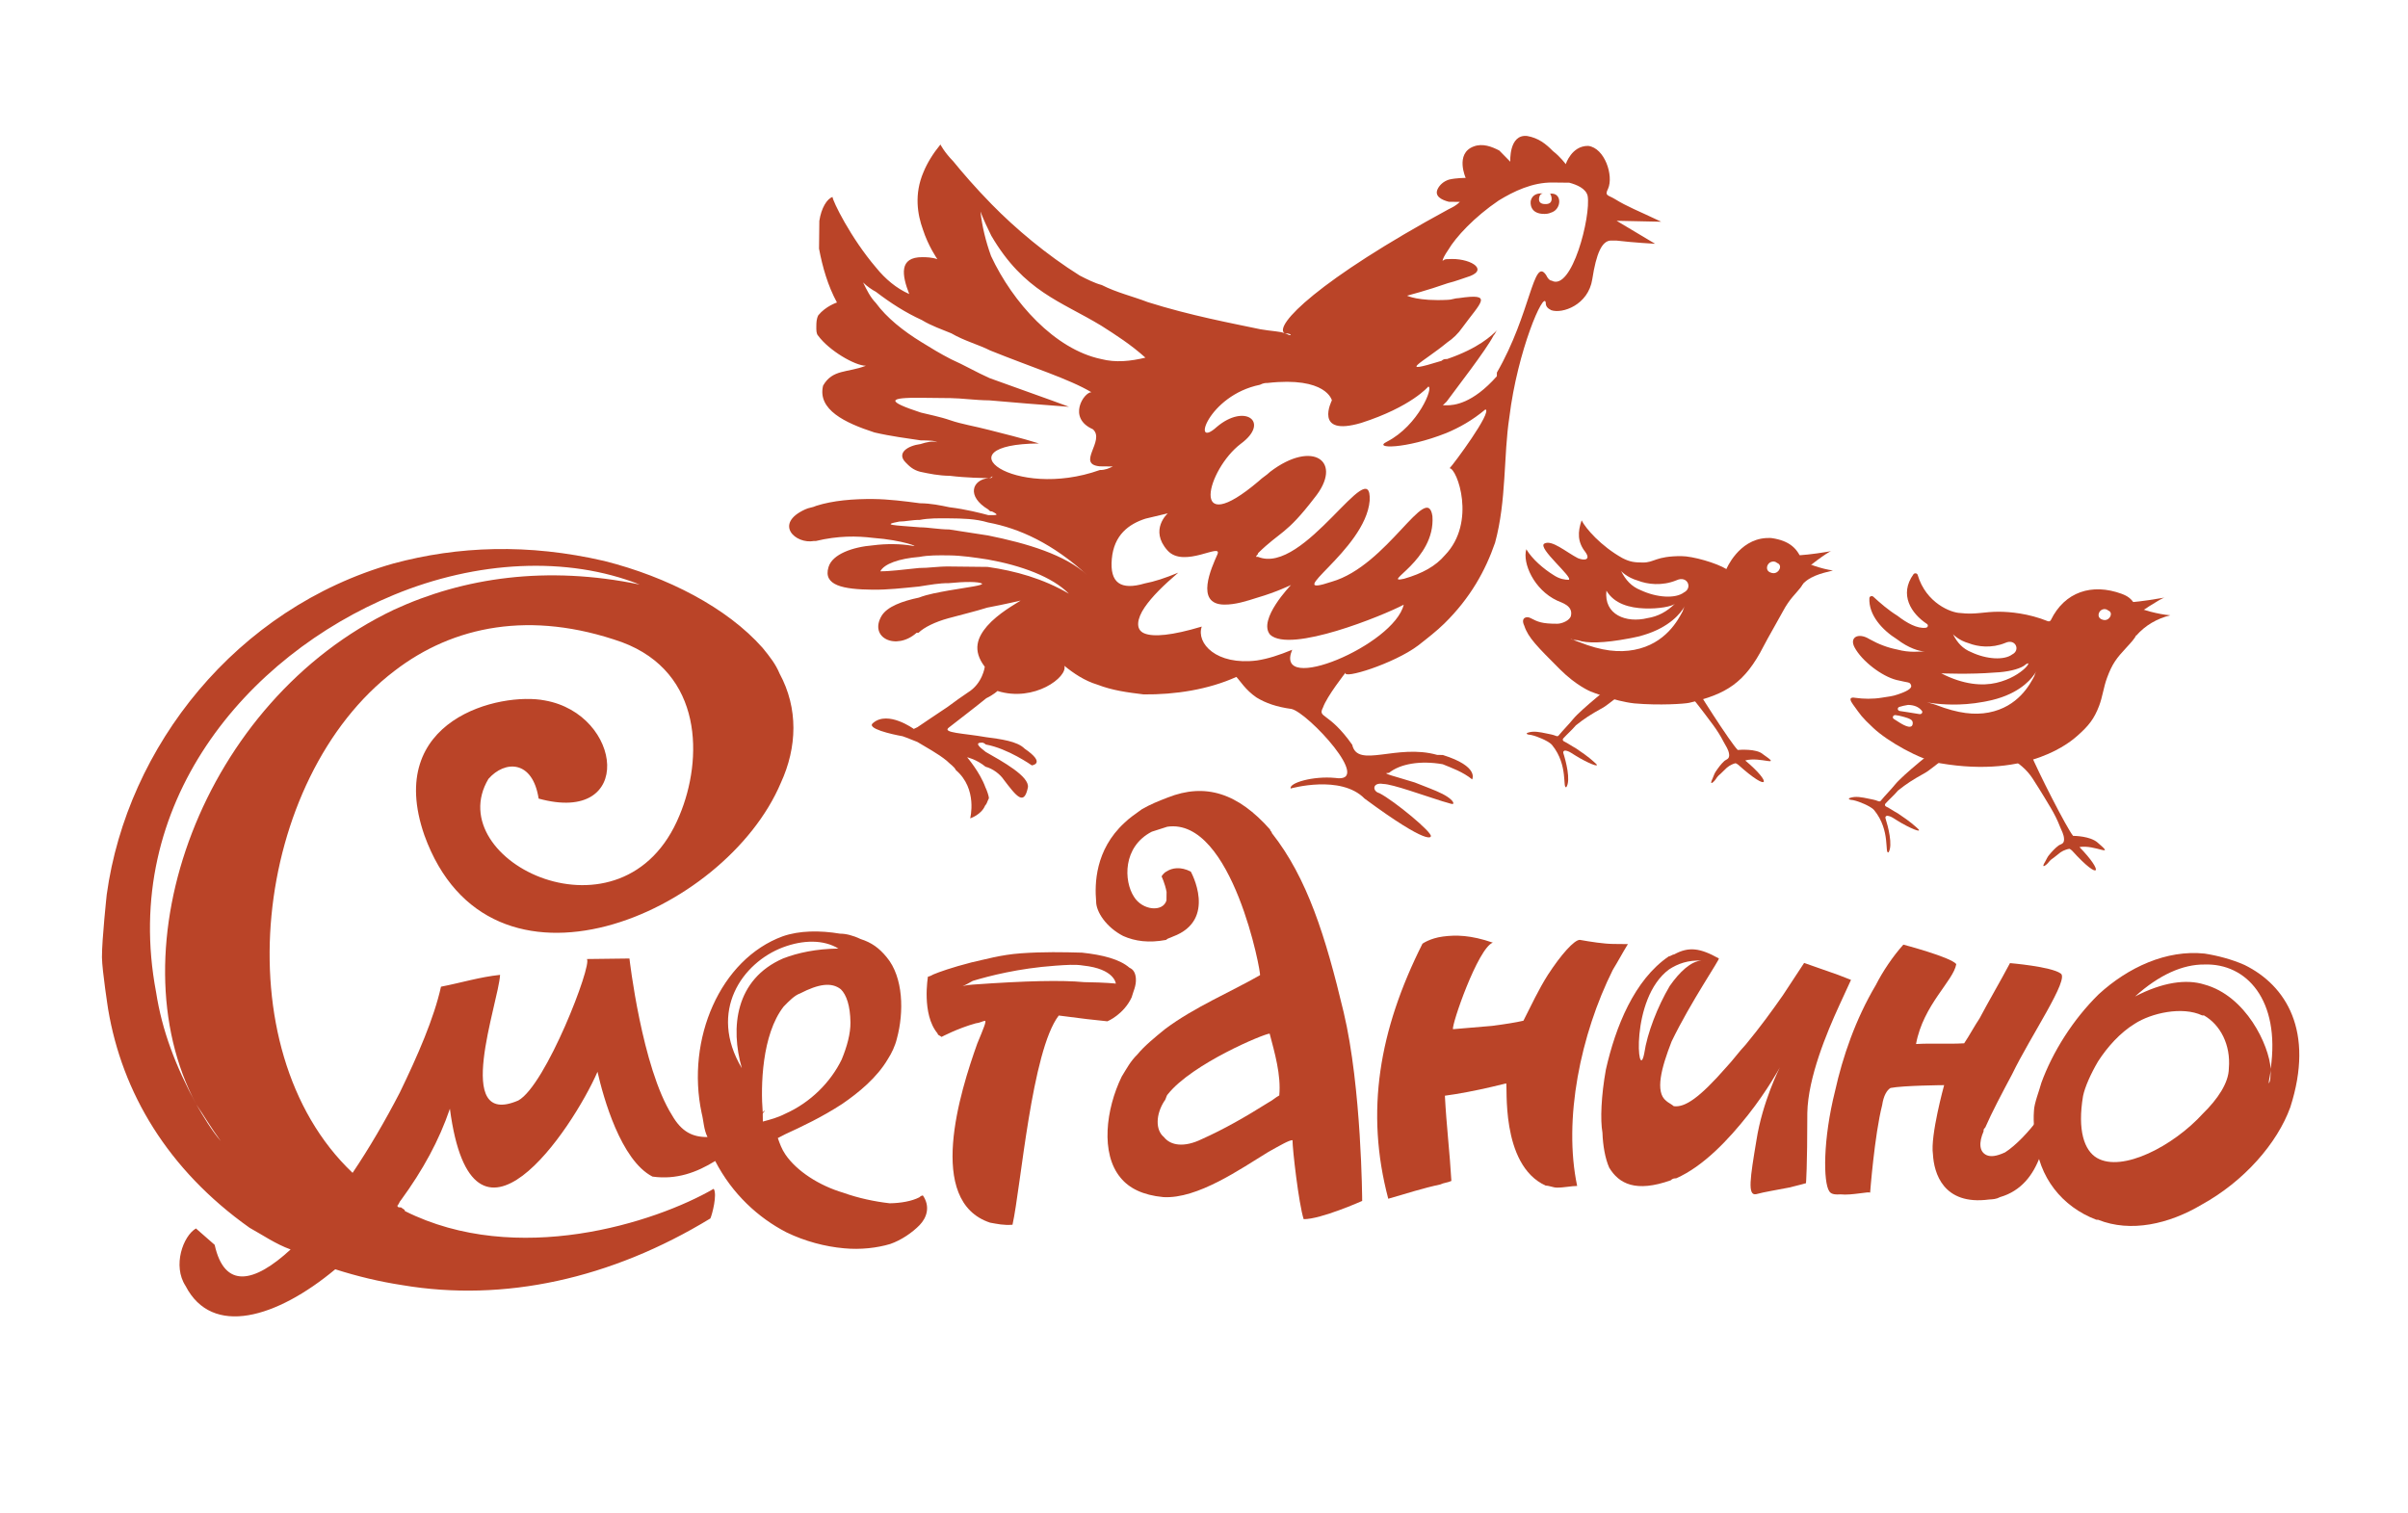 <?xml version="1.0" encoding="UTF-8"?> <svg xmlns="http://www.w3.org/2000/svg" xmlns:xlink="http://www.w3.org/1999/xlink" xmlns:xodm="http://www.corel.com/coreldraw/odm/2003" xml:space="preserve" width="350mm" height="220mm" version="1.1" style="shape-rendering:geometricPrecision; text-rendering:geometricPrecision; image-rendering:optimizeQuality; fill-rule:evenodd; clip-rule:evenodd" viewBox="0 0 35000 22000"> <defs> <style type="text/css"> .fil0 {fill:#BA4428} </style> </defs> <g id="Слой_x0020_1">  <path class="fil0" d="M26186.27 8320.3c82.56,-71.43 380.71,-300.25 432.26,-308.96 -130.84,22.19 -278.93,47.17 -477.48,61.85l45.22 247.11z"></path> <path class="fil0" d="M26104.36 8120.63l62.03 412.45c116.42,-157.15 294.87,-194.28 474.85,-240.7 -164.69,-20.03 -377.43,-100.32 -536.88,-171.75z"></path> <path class="fil0" d="M25623.6 10963.56c-91.95,-83.27 -340.3,-63.65 -365.86,-61.6 -102.44,-102.38 -601.54,-874.55 -741.33,-1137.16l-807.51 -57.86 0 53.67c10.05,0.67 20.31,1.29 30.58,2.31 337.03,18.26 660.29,133.79 850.11,371.06 33.63,42.07 144.81,181.05 306.44,399.56 57.01,77.04 111.62,162.21 159.45,255.8 29.71,58.45 67.28,102.29 76.89,173.89 9.83,73.63 -44.56,76.1 -70.55,100.25 -46.96,43.17 -87.15,97.77 -126.47,156.48 -16.6,24.99 -28.61,63.57 -42.16,94.28 -2.62,5.89 -35.16,69.63 -14.85,67.99 12.23,-0.94 19.66,-12.27 29.49,-19.88 7.86,-6.13 20.31,-20.64 26.65,-30.36 35.82,-55.54 56.35,-68.6 74.04,-83.87 34.3,-29.45 63.56,-65.2 91.74,-88.83 26.87,-22.61 43.9,-31.39 73.61,-46.33 14.63,-7.34 33.2,-13.3 48.49,-17.83 7.86,-2.31 37.57,17.33 42.59,21.85 459.79,414.15 494.51,266.28 101.79,-62.12 219.51,-62.89 549.55,110.58 256.86,-91.3z"></path> <path class="fil0" d="M23571.07 9871.52c5.68,15.88 -14.19,-14.15 -24.68,-6.14 -107.24,81.32 -567.46,447.95 -682.99,589.66 -70.66,86.61 -131.91,143.86 -210.41,238.48 -9.21,11.01 -23.54,9.56 -36.87,4.19 -47.5,-19.05 -81.64,-23.98 -142.39,-36.43 -87.11,-17.93 -186.01,-40.72 -271.85,-8.72 -5.28,1.97 -11.42,5.55 -11.07,11.1 0.24,4.43 4.52,7.43 8.52,9.39 18.17,9.13 35.4,5.79 55.21,10.75 27.98,6.81 54.35,13.39 81.3,23.81 25.6,9.89 52.31,20.2 77.56,31.21 41.31,18.11 115.7,54.69 145.3,90.89 241.55,295.11 147.37,639.98 208.2,612.76 66.21,-101.52 -7.34,-380.01 -44.71,-496.83 -5.81,-18.26 8.96,-36.69 27.98,-34.81 62.12,6.24 101.28,47.53 209.47,108.53 190.27,107.34 311.43,141.98 219.27,65.79 -46.06,-38.13 -68.25,-69.72 -274.73,-208.18 -0.68,-0.43 -1.38,-0.85 -2.14,-1.29 -57.6,-30.62 -109.71,-69.11 -172.51,-100.08 -15.79,-7.84 -19.81,-28.74 -7.78,-41.8 56.31,-61.51 131.67,-127.91 181.49,-187.98 0.59,-0.68 1.2,-1.44 1.88,-2.03 129.44,-102.49 206.98,-152.9 388.03,-253.68 0.52,-0.33 1.2,-0.41 1.79,-0.68 49.19,-20.81 413.96,-321.74 459.83,-336.94l-183.7 -80.97z"></path> <path class="fil0" d="M23497.03 3209.35l559.82 334.45c0,0 -315.41,-17.06 -557.2,-46.16 -27.09,-0.26 -53.95,-0.59 -80.82,-0.85 -134.37,-1.46 -217.13,185.93 -275.06,561.68 -57.95,376 -435.84,506.46 -596.67,450.65 -53.49,-27.45 -80.2,-54.52 -79.68,-108.51 -24.83,-187.89 -410.75,695.53 -528.83,1662.23 -86.86,564.14 -39.84,1209.87 -208.02,1826.92 -138.73,402.03 -358.35,803.12 -738.89,1175.73 -108.95,106.66 -244.35,212.53 -380.28,318.68 -352.55,265.17 -1107.97,499.13 -1053.04,392.4 0,0 -272.59,346.49 -328.4,507.49 -82.26,160.5 80.03,54.43 424.48,542.22 77.04,350.85 645.8,-19.97 1235.8,147.78 27.05,0.35 53.91,0.59 80.89,0.94 536.16,167.4 426.51,354.94 426.51,354.94 -133.26,-109.39 -293.93,-165.28 -427.98,-220.56 -322.17,-56.9 -618.75,-6.64 -781.36,126.2 -134.82,-1.46 106.74,54.85 375.07,138.98 133.7,54.79 294.44,110.42 401.62,165.53 107.07,54.78 160.06,109.03 159.71,136.34 -0.26,26.8 -53.49,-0.59 -160.82,-28.92 -268.25,-83.35 -723.88,-249.9 -858.08,-251.37 -161.18,-28.24 -162.64,106.22 -55.55,134.14 214.41,109.63 774.12,573.19 746.82,626.77 0,0 -1.71,161.08 -962.51,-548.03 -345.9,-353.65 -1074.65,-146.76 -1074.65,-146.76 -25.93,-80.88 325.08,-184.87 647.34,-153.75 563.91,86.28 -393.49,-946.04 -634.87,-1002.61 -214.66,-29.09 -375.6,-84.81 -509.21,-166.96 -160.32,-109.21 -239.41,-244.88 -292.64,-298.89 -405.38,183.87 -890.61,259.2 -1347.83,254.26 -241.65,-29.53 -456.64,-58.53 -670.98,-141.56 -187.71,-56.22 -347.69,-165.17 -481.3,-274.38 52.05,162.03 -435.91,533.41 -971.99,366.1 0,0 -54.34,53.25 -162.79,105.72 -162.79,132.93 -406.99,318.59 -542.48,424.9 -108.44,79.7 214.23,83.2 536.41,140.36 214.84,28.83 456.75,58.36 563.23,167.4 320.12,218.33 105.02,243.26 105.02,243.26 0,0 -347.17,-245.82 -669.34,-303.5 0,0 -26.54,-26.96 -53.67,-27.31 -107.42,-1.09 -54.36,53.67 52.47,134.99 240.53,137.37 641.71,356.82 613.11,518.17 -56.57,267.81 -162.79,132.32 -348.54,-111.7 -52.99,-80.71 -159.47,-163.21 -266.89,-191.04 -133.26,-109.3 -267.48,-137.28 -267.48,-137.28 0,0 186.01,216.81 264.25,433.36 26.28,53.92 52.31,134.63 52.05,161.85 -27.57,53.49 -27.83,80.38 -54.96,106.57 -55.37,134.55 -217.31,186.16 -217.31,186.16 0,0 112.3,-428.99 -207.5,-701.34 -26.45,-54.17 -79.68,-81.73 -132.93,-136.08 -133.44,-108.97 -294.02,-191.47 -427.46,-273.73 -133.96,-55.45 -214.34,-82.84 -214.34,-82.84 -161.09,-28.75 -536.75,-113.56 -428.39,-193.16 217.22,-186.09 590.94,87.2 590.94,87.2l54.09 -26.19c81.23,-53.25 270.97,-185.42 433.61,-291.47 108.19,-79.52 216.72,-158.7 298.11,-212.02 216.45,-131.91 246.16,-374.05 246.16,-374.05 -185.92,-243.52 -102.99,-431.06 33.18,-591.04 163.64,-186.6 407.08,-318.33 488.22,-371.49 0,0 -215.78,51.81 -485.32,102.66 -161.94,51.52 -377.54,102.9 -566.44,155.01 -189.17,51.97 -351.29,130.73 -432.76,210.41l-26.95 -0.26c-298.63,265.78 -699.9,72.95 -508.63,-247.08 82.61,-133.7 298.22,-212.38 541.13,-263.49 134.9,-52.29 296.66,-77.71 431.56,-103.22 296.4,-50.26 511.68,-74.92 485.23,-101.79 -53.6,-27.74 -241.82,-29.79 -484.11,-5.22 -134.58,-1.44 -269.21,23.72 -430.98,48.91 -242.56,24.04 -457.66,48.44 -673.01,46.15 -430.44,-4.61 -725.49,-61.27 -642.05,-329.78 55.8,-187.28 352.71,-291.97 649.04,-315.42 188.48,-24.84 403.65,-22.52 564.83,6.13 134.04,28.07 -133.88,-82.5 -563.62,-113.82 -241.82,-29.59 -510.75,-32.59 -834.39,44.98l-27.04 -0.27c-269.18,50.85 -589.15,-248.54 -129.43,-458.69 53.84,-26.71 107.77,-26.1 161.94,-52.46 242.9,-77.56 538.98,-101.79 834.97,-98.64 215.25,2.31 456.89,32.43 671.82,61.35 161.51,1.71 295.55,30.45 429.75,58.19 241.73,29.51 456.31,85.58 563.65,114.32 134.46,1.47 161.52,1.79 54.28,-53.58 -26.89,-0.26 -26.89,-0.26 -53.43,-27.71 -320.71,-191.56 -237.45,-432.94 4.96,-456.99 26.78,0.33 53.66,0.59 53.99,-26.36 0,0 -27.21,26.69 -53.99,26.36 -80.64,-0.85 -322.79,-3.43 -564.5,-33.03 -161.44,-1.79 -295.72,-30.29 -429.77,-58.53 -107.25,-27.9 -160.48,-82.59 -213.73,-137.02 -133.1,-135.84 29.45,-241.64 218.01,-266.3 80.97,-26.28 188.9,-51.71 242.15,-24.58 -26.3,-26.86 -134.14,-28.06 -241.56,-29.09 -187.97,-28.83 -429.77,-58.6 -671.24,-115 -428.98,-139.16 -830.25,-331.83 -745.96,-680.61 137.19,-240.7 351.53,-184.39 621.92,-288.82 -161.53,-1.71 -535.66,-221.24 -694.61,-438.05 -26.71,-27.22 -26.19,-80.97 -25.6,-135.14 0.59,-53.34 1.2,-107.25 28.77,-160.85 109.12,-133.35 270.97,-185.57 270.97,-185.57 -131.99,-243.41 -209.82,-513.45 -260.49,-782.9 1.44,-134.31 2.91,-269.03 4.35,-403.58 28.68,-187.8 111.09,-321.15 191.88,-347.51 -0.5,53.84 262.81,594.85 634.63,1028.97 132.5,163.31 292.65,299.15 480.03,382 -104.77,-270.23 -155.71,-539.66 194.1,-535.92 53.84,0.61 134.39,1.55 214.93,29.09 0,0 -132.59,-189.33 -210.57,-432.33 -78.23,-216.28 -129.02,-512.59 8.96,-833.74 55.28,-133.96 137.28,-267.57 246.14,-400.77 0,0 52.9,107.51 185.92,243.94 132.68,162.88 318.69,380.01 558.1,624.47 345.98,353.57 799.13,735.04 1279.99,1036.14 107.09,54.61 214.25,109.48 321.32,138.31 214.08,109.47 455.46,165.87 669.86,248.89 616.55,194.97 1234.19,309.38 1636.66,394.28 160.91,28.39 295.72,29.86 349.3,57.58 26.71,0.26 53.49,27.56 80.38,27.91 26.54,0.24 0.24,-27.06 -80.38,-27.91 -160.41,-109.72 492.57,-774.97 2386.46,-1803.62 54.08,-26.36 108.18,-52.38 162.35,-105.8 0,0 -80.44,-0.86 -161.15,-1.8 -107.51,-27.8 -214.34,-82.76 -159.3,-189.83 27.31,-53.58 81.65,-107.16 162.71,-132.58 107.92,-25.78 242.38,-24.33 242.38,-24.33 0,0 -157.57,-351.6 112.56,-455.96 134.9,-52.73 268.92,2.81 375.84,57.86 79.77,81.38 159.8,162.61 159.8,162.61 0,0 -22.78,-403.58 245.99,-373.87 161.17,28.92 267.65,110.56 374.31,219.62 106.9,81.74 186.08,190.01 186.08,190.01 0,0 83.78,-268.42 325.84,-265.78 241.75,30.12 371.93,434.71 289.15,622.16 -54.85,106.83 1.53,90.95 96.11,148.96 191.34,117.26 323.48,163.58 676.46,331.31l-648.72 -13.8zm-9088.87 216.78l0 0c-52.82,-107.92 -105.37,-216.02 -157.59,-351.18 24.57,215.37 76.03,431.21 154.36,647.26 315.51,675.67 927.01,1355.08 1597.81,1496.64 214.58,56.13 430.19,31.56 645.88,-19.64 -213.05,-191.38 -426.95,-327.63 -640.68,-464.15 -587.78,-356.38 -1124.36,-496.65 -1599.78,-1308.93l0 0zm-51.88 4814.99l0 0c402.97,57.84 805.09,169.6 1179.23,388.9 -239.24,-244.37 -694.85,-411.01 -1178.11,-496.76 -187.89,-28.83 -375.76,-57.84 -564.15,-59.81 -161.52,-1.79 -296.07,-3.23 -430.71,22.28 -296.16,23.55 -512.27,101.79 -567.05,209.04 134.37,1.35 322.77,-23.46 565.35,-48.12 134.28,1.44 269.18,-23.4 430.71,-21.67 188.39,2.03 376.52,4.08 564.73,6.14l0 0zm4.87 -457.25l0 0c-187.88,-29.27 -375.75,-58.28 -563.9,-87.11 -161.42,-1.7 -295.64,-30.38 -430.01,-31.82 -376.28,-30.63 -564.5,-32.68 -295.05,-83.35 80.71,0.85 188.65,-25.1 296.16,-23.9 134.64,-25.6 269.27,-24.16 430.69,-22.45 188.39,2.05 376.63,4.1 564.15,60.24 456.48,85.07 938.3,305.97 1444.33,768.33 -319.69,-299.22 -882.57,-466.38 -1446.37,-579.94l0 0zm1624.18 -951.09l0 0c-1242.02,443.51 -2336.19,-374.9 -883.5,-386.41 -268.01,-83.37 -509.63,-139.84 -724.12,-195.9 -214.75,-55.88 -402.73,-85.06 -563.31,-140.69 -160.92,-55.46 -322.09,-84.14 -429.25,-112.21 -509.28,-166.81 -481.89,-220.21 2.4,-215.01 107.4,1.2 268.84,2.9 430.36,4.61 161.18,1.79 349.13,30.64 564.39,32.93 349.41,30.71 725.58,61.77 1155.79,93.42 -294.81,-110.91 -696.66,-249.89 -1152.28,-415.94 -187.29,-82.76 -374.31,-192.48 -561.85,-275.32 -160.58,-82.35 -294.28,-164.35 -427.72,-247.11 -267.3,-163.73 -507.42,-354.85 -666.36,-571.81 -79.86,-81.32 -132.5,-189.59 -184.9,-297.28 52.99,53.85 133.28,108.63 186.6,136.19 213.66,163.38 426.95,300.42 668.07,410.73 133.52,81.99 294.46,137.54 428.4,192.84 187.21,109.46 401.61,166.03 562.11,248.29 615.94,248.87 1152.28,415.94 1472.99,607.48 -107.66,-1.12 -353.91,372.78 21.25,538.22 186.51,163.73 -247.69,508.09 101.52,539.31 53.85,0.61 107.6,1.11 188.57,2.05 -54.26,25.86 -108.19,52.47 -189.16,51.61l0 0zm2796.36 2612.49l0 0c-189.18,78.56 -351.21,130.88 -512.71,155.71 -592.39,74.66 -884.97,-251.54 -801.59,-492.65 -431.74,129.67 -701.19,154.09 -835.06,98.55 -133.79,-55.31 -105.11,-216.04 4.02,-376.63 109.3,-159.97 272.5,-319.44 489.66,-505.78 -189.07,78.94 -351.09,130.97 -485.82,156.24 -350.85,103.75 -511.09,-5.46 -480.2,-354.88 30.38,-349.54 247.43,-508.34 490.34,-586.49 107.77,-25.33 215.87,-51.79 323.46,-77.21 0,0 -271.5,238.72 -5.81,537.69 239.26,272.01 808.43,-125.59 725.93,61.69 -82.93,187.36 -330.71,722.76 99.56,727.37 161.26,1.79 323.38,-50.17 485.41,-102.13 269.71,-77.98 486.16,-183.11 486.16,-183.11 0,0 -489.66,506.05 -303.74,722.94 292.91,272.44 1644.06,-278.49 1941.75,-436.34 -141.3,590.18 -1897.39,1324.37 -1621.36,655.03l0 0zm2220.67 -1375.05l0 0c462.43,-479.09 174.81,-1262.51 67.47,-1263.71 54.46,-52.99 627.56,-826.61 520.22,-854.76 -190,159.12 -379.6,264.84 -568.51,343.43 -594.18,235.74 -1078.21,230.54 -862.16,125.24 459.95,-237.27 681.11,-799.54 600.23,-800.48 0,0 -245.05,293.17 -973.87,527.63 -701.69,207.41 -427.02,-327.55 -427.02,-327.55 0,0 -76.88,-350.42 -938.55,-252.63 -26.97,-0.35 -53.66,-0.61 -108.03,26.27 -754.74,153.32 -1005.51,957.23 -625.39,611.77 407.23,-345.31 780.87,-72.02 347.34,245.96 -488.22,371 -768.66,1417.29 263.05,540.87 54.51,-53.58 108.53,-79.77 162.61,-132.85 624.06,-477.54 1077.88,-149.9 641.71,383.09 -409.11,533.85 -489.49,478.92 -815.68,798.45 -0.24,26.96 -27.22,26.69 -27.46,53.5l26.87 0.26c669.6,276.35 1657.88,-1542.3 1622.82,-816.28 -61.68,725.74 -1333.5,1438.26 -550.49,1177.53 809.44,-233.28 1387.32,-1464.38 1462.68,-952.37 46.74,646.05 -763.72,987.25 -413.13,909.8 269.69,-77.91 459.02,-183.19 595.29,-343.17l0 0zm1549.35 -3991.2l0 0c-26.87,-0.26 -53.49,-27.56 -79.94,-81.91 -185.07,-270.8 -220.9,562.88 -714.58,1418.65l-0.59 53.34c-353.91,399.89 -623.12,423.78 -730.69,422.58 -26.98,-0.24 -53.84,-0.59 -53.84,-0.59 0,0 27.21,-26.54 54.43,-53.07 136.69,-187.28 572.86,-746.82 682.84,-961.07 27.21,-26.87 27.54,-53.58 54.51,-79.86 -81.23,79.53 -271.76,265.34 -730.69,422.17 -26.89,-0.26 -53.84,-0.5 -81.14,26.28 -674.74,207.59 -269.1,23.72 83.7,-268.07 81.31,-53.17 162.7,-133.2 217.57,-213.4 272.85,-373.62 462.69,-505.79 -49.41,-430.54 -53.58,-0.5 -107.6,25.69 -161.5,25.1 -430.63,22.02 -590.95,-60.16 -590.95,-60.16 0,0 296.66,-77.56 593.59,-182.25 107.92,-25.51 243,-77.8 323.79,-103.49 270.3,-105.21 -23.81,-269.53 -320.03,-245.73 -26.89,-0.34 -53.84,-0.58 -81.06,25.93 0.24,-26.86 27.81,-80.53 82.5,-160.82 109.71,-187.02 381.72,-479.77 733.93,-717.99 216.98,-132.25 487.28,-264.25 782.92,-260.99 80.79,0.85 161.43,1.7 242.14,2.64 107.51,28.42 241.47,83.61 267.07,191.39 50.58,296.48 -230.2,1396.36 -524.57,1231.86l0 0zm-33.18 -1266.51l13.89 3.41c28.42,51.35 41.72,144.12 -55.28,150.17 -137.96,8.6 -110.65,-92.07 -94.88,-124.24 15.79,-32.24 48.73,-28.31 48.73,-28.31 -84.99,-11.36 -158.27,19.88 -179.88,99.06 -10.39,37.96 -15.53,201.86 203.34,197.17 52.05,-1.12 79.68,-14.24 108.01,-25.93 127.14,-52.4 140.79,-255.8 2.9,-268.86l-26.86 -0.26 -19.97 -2.21z"></path> <path class="fil0" d="M13361.01 17405.63l0 0c-107.09,55.2 -268,84.12 -429.42,86.09 -215.54,-24.23 -458.1,-75.26 -674.38,-153.24 -350.86,-103.58 -676.44,-314.41 -840.7,-554.69 -54.84,-80.03 -82.67,-160.14 -110.74,-240.26l107.16 -55.46c240.7,-110.65 534.73,-248.7 828.48,-440.52 240.1,-164.32 506.46,-382.92 664.49,-653.65 52.82,-81.21 105.11,-189.84 130.71,-297.76 102.9,-377.63 96.59,-888.81 -148.79,-1181.63 -109.13,-132.93 -217.84,-212.7 -379.86,-264.25 -108.28,-52.38 -216.05,-78.65 -296.75,-77.72 -296.76,-49.58 -592.39,-46 -833.42,37.88 -910.66,333.69 -1407.57,1496.64 -1179.41,2569.74 28.33,106.81 29.95,241.71 85.32,348.45 -215.52,2.73 -377.72,-75.95 -515.26,-316.48 -438.73,-694.17 -619.43,-2278.77 -619.43,-2278.77 -188.39,2.31 -403.67,4.96 -618.75,7.6 81.82,79.35 -596.32,1836.64 -997.09,2056.51 -963.44,415.27 -286.5,-1422.05 -264.49,-1826.31 -295.63,30.97 -563.55,114.67 -858.86,171.92 -101.7,458.95 -337.45,1000.05 -599.64,1540.92 -210.39,406.37 -447.42,812.6 -685.22,1165.24 -1905.15,-1805.84 -1442.19,-5739.09 610.23,-7297.76 852.62,-655.6 1979.89,-884.53 3303.49,-416.71 1189.3,442.57 1177.96,1707.37 837.94,2518.01 -809.43,1974.18 -3489.15,661.76 -2777.04,-530.62 238.63,-272.17 642.12,-277.11 729.58,286.62 1403.72,386.5 1222.32,-1225.4 90.27,-1426.68 -647.25,-126.53 -2337.05,270.74 -1751.32,1958.39 946.39,2624.52 4371.98,1156.88 5182.37,-762.61 235.75,-514.23 255.71,-1079.14 -19.46,-1587.07 -55.54,-133.95 -137.63,-240.68 -246.93,-373.7 -517.97,-585.05 -1384.41,-1031.81 -2301.79,-1262.86 -1106.12,-255.95 -2127.85,-216.2 -3066.22,37.55 -2278.36,646.82 -3868.07,2656.49 -4164.65,4812.23 0,0 -70.03,652.41 -69.37,904.01l0.09 11.67c2.3,187.71 89.67,751.68 89.67,751.68 203.15,1208.26 862.69,2329.9 2056.51,3176.63 189.75,104.95 379.43,236.85 595.63,314.84 -531.97,490.94 -961.4,577.12 -1103.72,-67.06l-272.09 -238.31c-186.94,109.64 -343.08,541.97 -151.02,835.39 385.66,748.19 1323.76,467.9 2175.79,-241.8 324.32,103.58 647.93,180.37 971.4,229.85 1482.55,251.11 3038.56,-90.61 4480.68,-968.91 25.93,-54.52 103.23,-351.19 48.3,-430.96 -854.67,494.95 -2864.53,1137.77 -4488.29,323.45 -0.33,-26.62 -27.13,-26.28 -54.52,-52.9 -26.87,0.34 -53.75,0.69 -54.1,-25.93 26.54,-27.65 26.3,-54.44 52.81,-81.66 317.5,-434.71 554.1,-867.73 709.97,-1326.75 326.19,2470.75 1779.22,300.93 2145.51,-537.28 85.32,375.26 338.56,1286.65 799.04,1523.51 350.25,48.98 644.77,-61.69 911.57,-226.7 248.05,481.39 628.82,826.6 1035.05,1036.75 270.56,131.56 567.23,208.35 836.76,232.07 242.3,23.64 484.03,-5.97 671.65,-62.11 160.83,-55.55 320.8,-165.35 427.11,-274.4 106.07,-109.04 157.86,-270.47 48.56,-430.96 -26.87,0.35 -53.41,27.48 -53.41,27.48l0 0zm-10507.91 -1350.91l0 0c109.81,159.9 219.36,346.92 356.47,533.69 -136.77,-159.88 -246.24,-346.57 -356.47,-533.69 -302.72,-561.16 -497.26,-1070.02 -584.8,-1633.9 -517.73,-2737.73 1312.17,-4885.21 3453.42,-5771.95 1204.3,-498.79 2521.86,-568.75 3575.84,-151.63 -1348.53,-279.34 -2556.85,-102.96 -3573.2,366.71 -2781.59,1325.23 -4082.32,4919.16 -2871.26,7190.77l0 0zm7929.22 -527.37l0 0c-168.6,-589.65 -96.33,-1290.16 599.38,-1594.41 214.07,-83.11 482.5,-140.18 804.85,-144.11 -216.38,-131.91 -512.27,-128.33 -806.8,-17.65 -589.07,222.51 -1091.62,928.54 -597.43,1756.17l0 0zm304.18 668.66c-0.35,-26.71 26.86,-27.04 26.53,-53.84l-26.88 27.13c-31.39,-376.61 -13.83,-1129.91 304.09,-1537.07 79.61,-81.82 159.29,-163.56 239.67,-191.27 267.14,-137.81 455.29,-167.25 591.1,-60.6 81.74,79.1 137.22,240.01 140.19,482.07 1.96,161.26 -49.24,350.17 -127.65,539.74 -157.66,324.82 -449.8,624.15 -824.29,789.91 -107.16,55.13 -214.23,83.03 -321.5,111.53 -0.32,-27.13 -0.94,-80.38 -1.26,-107.6l0 0z"></path> <path class="fil0" d="M23441.98 14098.47l0 0c82.13,-134.14 137.18,-240.86 219.3,-374.4 0,0 -80.81,-0.94 -215.15,-2.3 -134.63,-1.55 -322.41,-30.38 -483.67,-59.21 -80.38,-0.85 -271.42,212.37 -462.8,506.46 -136.69,213.81 -246.91,454.25 -356.91,668.83 -107.74,25.28 -269.36,50.79 -457.9,75.19 -269.45,24.22 -565.35,48.03 -565.35,48.03 -26.36,-54.43 362.11,-1179.76 578.39,-1258.24 -321.83,-111.17 -537.11,-113.49 -725.5,-88.65 -188.54,24.92 -296.99,104.18 -296.99,104.18 -632.16,1257.65 -833.18,2439.52 -497.09,3707.49 269.71,-77.99 512.54,-156.23 755.27,-207.42 54.02,-26.36 107.92,-25.77 162.2,-51.53 -22.69,-403.92 -72.19,-807.92 -94.53,-1238.87 188.63,-24.49 458.08,-75.77 674.03,-127.06l215.7 -51.7c27.04,0.35 -93.6,1182.66 575.68,1485.63 53.82,0.6 107.57,28.41 161.08,29.01 107.66,1.11 215.76,-24.92 296.14,-24.06 -204.68,-970.38 51.03,-2204.72 518.1,-3141.38l0 0z"></path> <path class="fil0" d="M18593.97 15924.51c-49.82,24.25 -100.08,73.39 -150.42,97.79 -351.62,220.65 -652.28,392.05 -977.8,537.96 -250.93,121.92 -449.98,94.88 -548.36,-31.15 -123.36,-100.67 -120.98,-325.23 5.73,-523.19 25.33,-24.66 25.92,-74.31 50.85,-98.88 353.82,-445.21 1405.49,-882.5 1480.32,-881.65 71.84,275 168.01,600.34 139.68,899.12zm935.56 -1211.9c-262.46,-1099.79 -527.47,-1949.52 -1043.83,-2603.59 0.24,-24.84 -24.66,-25.1 -24.4,-49.67 -467.73,-528.9 -939.66,-683.52 -1490.68,-465.34 -125.07,48.54 -250.48,97.27 -375.66,170.99 -100.59,73.45 -175.77,122.51 -251.52,196.32 -427.89,394.36 -433.27,892.81 -411.18,1142.55 -1.62,149.32 145.64,375.17 393.42,502.55 173.98,76.6 372.7,103.75 622.69,56.9 25.33,-24.92 49.99,-24.66 100.17,-49.06 651.01,-242.14 259.29,-944.18 259.29,-944.18 -148.47,-76.53 -273.47,-52.9 -348.72,-3.76 -50.17,24.07 -75.51,73.9 -75.51,73.9 0,0 48.65,100.17 72.28,224.73 -0.26,25.19 -0.52,50.09 -1.11,99.93l-0.27 24.82c-51.78,173.97 -350.5,145.9 -473.02,-54.7 -147.17,-226 -166.63,-724.53 259.56,-944.77 75.07,-24.05 150.08,-47.86 225.06,-72.17 948.62,-139.33 1372.75,2158.47 1347.68,2158.12 -426.45,244.55 -952.2,463.39 -1379.41,782.83 -150.76,123.04 -301.78,245.91 -402.8,369.8 -100.76,98.72 -151.54,197.6 -227.9,321.73 -229.35,470.9 -311.17,1118.58 -15.86,1470.37 123.1,150.93 321.41,252.64 620.28,281.05 498.2,29.78 1126.17,-411.85 1527.7,-656.72 175.5,-97.96 300.84,-171.33 350.75,-170.83 -1.27,124.74 89.77,923.36 162.11,1148.27 249.48,2.73 850.5,-265.09 850.5,-265.09 0,0 -7.19,-1644.67 -269.62,-2744.98z"></path> <path class="fil0" d="M29619.89 16294.66c0.22,-7.87 0.88,-15.53 1.09,-23.4 -129.96,178.26 -320.42,379.78 -477.03,480.03 -131.49,61.01 -211.66,65.18 -266.92,41.31 -110.3,-48.12 -117.29,-182.52 -45.43,-347.69 -1.53,-27.06 -1.53,-27.06 24.25,-55.22 95.88,-220.63 242.88,-497.42 390.32,-774.55 266.91,-552.96 842.46,-1391.08 703.98,-1464.89 -140.01,-100.08 -735.22,-149.66 -735.22,-149.66 -147,277.31 -295.74,527.3 -442.52,804.26 -75.14,111.77 -148.31,250.16 -223.45,361.51 -268.44,14.16 -431.39,-3.75 -699.61,10.4 104.62,-571.4 544.31,-917.38 585.15,-1162.34 -86.05,-102.99 -769.28,-282.25 -769.28,-282.25 -152.46,169.36 -302.09,392.66 -399.94,586.6 -297.27,500.15 -483.37,1049.02 -592.37,1539.28 -178.23,709.88 -172.55,1328.81 -84.74,1458.93 29.92,52.39 110.08,48.12 164.03,45.3 162.51,18.43 428.33,-49.4 429.86,-22.61 0,0 63.56,-838.36 175.18,-1275.3 19.66,-135.34 69.24,-218.69 121.66,-248.81 186.53,-36.76 778.9,-40.95 778.9,-40.95 0,0 -203.57,738.03 -162.51,1005.19 14.2,268.58 146.56,746.56 815.82,657.05 53.73,-2.81 107.02,-5.63 159.45,-34.89 311.25,-89.68 483.37,-325.42 581.66,-592.13 -24.68,-167.07 -36.26,-339.26 -32.33,-515.17z"></path> <path class="fil0" d="M33003.94 15537.6c-1.09,105.63 -1.97,185.05 -28.83,211.32 0.65,-52.81 27.95,-131.73 28.83,-211.32 -22.94,-344.11 -358.44,-1061.41 -964.78,-1226.26 -262.98,-82.41 -607.88,-32.94 -1006.5,174.3 347.73,-313.81 692.84,-468.23 1009.56,-464.82 608.53,-20.3 1104.35,513.47 961.72,1516.78zm-607.88 -6.58c-2.4,211.68 -163.38,447.51 -377.22,657.07 -428.11,470.81 -1172.28,859.27 -1540.1,644.26 -183.7,-108.01 -285.92,-399.74 -201.61,-901.17 27.96,-132.09 109.43,-316.13 216.68,-499.98 134.77,-209.99 321.74,-419.11 534.7,-549.4 239.83,-155.45 690.44,-256.98 979.41,-121.4l26.43 0.24c236.56,134.55 391.86,426.87 361.71,770.38zm227.6 -1503.98c-184.13,-81.91 -395.13,-136.51 -579.7,-165.17 -554.36,-58.54 -1111.99,199.57 -1539.45,591.19 -373.94,366.71 -669.91,839.05 -833.29,1286.58 -27.52,105.54 -106.15,302.45 -107.9,407.75 -13.76,158.86 12.67,429.75 20.1,410.31 46.74,555.53 385.95,982.65 885.71,1173.17l26.21 0.26c473.76,189.67 1030.96,63.74 1509.31,-221.75 611.8,-337.45 1093.87,-887.09 1284.55,-1413.62 354.94,-1106.28 -60.72,-1771.53 -665.54,-2068.72z"></path> <path class="fil0" d="M24261.29 14090.86c124.72,-80.96 275,-137.01 473.77,-126.53 -153.56,3.67 -322.18,163.06 -465.47,368.18 -178.45,302.3 -326.98,684.01 -370.88,981.53 -92.18,461.01 -215.15,-799.89 362.58,-1223.18zm2451.81 79.1l-490.14 -172.01c0,0 -128,192.76 -307.32,467.73 -153.99,220.83 -333.97,468.67 -541.04,718.33 -104.19,111.01 -180.85,221.24 -285.04,332.07 -388.8,444.28 -599.36,585.75 -761.43,564.15 -27.96,-25.75 -82.34,-50.85 -110.08,-77.21 -166.01,-128.74 -70.34,-481.89 78.63,-863.72 276.74,-574.8 712.72,-1207.97 685.85,-1207.12 -274.12,-152.81 -436.19,-173.89 -647.85,-58.8 -26.64,0.85 -53.07,28.33 -79.5,29.18 -500.19,339.93 -773.22,1022.25 -913.89,1645.61 -67.93,379.01 -83.28,729.58 -49.84,916.94 6.31,187.8 39.36,375.08 97.68,507.77 142.63,237.62 389.23,363.98 894.44,185.06 26.21,-27.48 52.64,-28.33 79.95,-29.27 397.31,-175.25 761.42,-563.89 1045.37,-923.09 283.96,-359.63 461.1,-688.56 461.1,-688.56 0,0 -252.28,493.16 -340.74,1060.97 -89.78,541.21 -134.34,812.11 -1.1,780.54 106.59,-30.29 321.09,-64.59 481.41,-96.59 133.46,-31.74 240.27,-62.28 240.27,-62.28 0,0 19.44,-215.78 19.44,-1023.02 9.61,-512.01 283.73,-1166.6 459.12,-1549.78 100.26,-218.25 175.84,-382.75 175.84,-382.75l-191.13 -74.15z"></path> <path class="fil0" d="M15758.54 14277.14c-325.75,-30.47 -837.35,-20.4 -1615.39,35.32 -43.43,3.05 -103.76,7.66 -152.64,25.07 -20.9,9.66 -33.2,14.68 -33.2,14.68 10.07,-5.88 21.34,-10.57 33.2,-14.68 32.33,-15 85.75,-41.37 148.79,-78.74 237.54,-71.25 661.35,-182.17 1197.84,-220.65 160.85,-11.43 295.22,-21.08 404.17,-2.38 461.77,47.94 477.13,262.78 477.13,262.78 0,0 -135.93,-17.14 -459.9,-21.4zm659.38 -208.79c-143.68,-124.92 -390.95,-187.89 -690.09,-219.96 -270.03,-7.77 -567.05,-13.56 -889.22,9.55 -294.96,21.08 -532.76,92.15 -718.49,132.17 -291.46,75 -475.33,141.62 -553.75,174.82 -51.87,30.21 -78.58,32.09 -78.58,32.09 0,0 -95.81,546.06 140.03,826.08 1.85,27.3 28.83,25.42 57.49,50.17 0,0 233.71,-124.74 498.11,-197.96 53.58,-3.82 105.63,-34.2 132.26,-36.08 27.04,-1.88 -18.94,109.21 -111.18,331.04 -247.19,692.56 -752.71,2292.61 186.34,2603.18 109.47,18.94 191.64,39.93 325.76,30.29 122.6,-548.11 277.46,-2527.66 672.33,-3041.4l408.01 51.73 299.14 32.32c0,0 235.83,-97.26 352.55,-348.54 21.26,-82.76 68.85,-167.05 61.18,-274.47 -5.72,-79.96 -36.34,-131.66 -91.89,-155.03z"></path> <path class="fil0" d="M30987.45 8982.56c91.3,-67.91 420.03,-286.42 475.94,-295.99 -141.76,24.33 -302.52,51.72 -517.01,71.34l41.07 224.65z"></path> <path class="fil0" d="M30971.94 8803.89l79.29 434.55c130.18,-147.35 298.8,-246.16 494.51,-294.11 -176.93,-13.3 -404.09,-80.11 -573.8,-140.44z"></path> <path class="fil0" d="M30489.44 12248.85c-107.9,-94.62 -332.01,-97.77 -357.56,-98.38 -91.74,-112.18 -509.8,-931.03 -622.29,-1206.53l-797.47 -139.33 -5.46 53.25c10.05,1.79 20.1,3.41 30.36,5.46 333.1,52.29 643.26,199.99 807.95,455.44 29.27,45.21 125.82,194.79 264.3,428.48 49.14,82.52 94.79,172.71 132.8,270.65 23.59,61.18 56.35,108.71 58.75,180.88 2.41,74.24 -51.98,71.16 -80.38,92.59 -50.89,38.22 -96.76,88.37 -141.53,142.82 -19.01,23.2 -35.17,60.31 -51.55,89.49 -3.28,5.55 -41.94,65.7 -21.63,66.21 12.24,0.26 20.75,-10.31 31.24,-16.89 8.52,-5.28 22.5,-18.43 29.7,-27.56 41.07,-51.53 62.91,-62.45 82.13,-75.84 37.13,-25.77 69.9,-58.36 100.26,-79.03 29.05,-19.79 46.96,-26.77 77.98,-38.64 15.07,-5.81 34.29,-9.8 50.01,-12.79 8.09,-1.45 35.61,21.07 40.19,26.1 415.23,458.6 465.03,315.01 107.69,-51.53 224.54,-40.36 535.35,165.7 264.51,-64.85z"></path> <path class="fil0" d="M28253.65 10819.46c5.68,15.86 -13.98,-14.09 -24.46,-6.14 -107.47,81.3 -567.69,447.93 -683.23,589.57 -70.56,86.67 -131.93,143.95 -210.35,238.57 -9.17,11.07 -23.59,9.54 -36.91,4.26 -47.4,-19.12 -81.69,-24.07 -142.41,-36.52 -87.15,-17.92 -185.88,-40.61 -271.72,-8.7 -5.24,1.95 -11.58,5.46 -11.14,11.16 0.22,4.37 4.58,7.34 8.52,9.31 18.13,9.13 35.38,5.9 55.04,10.66 28.18,6.92 54.39,13.56 81.47,23.98 25.56,9.81 52.42,20.14 77.54,31.15 41.28,18.08 115.55,54.69 145.25,90.86 241.58,295.14 147.44,640.01 208.16,612.79 66.4,-101.63 -7.21,-379.95 -44.56,-496.83 -5.89,-18.26 8.74,-36.6 27.96,-34.73 62.03,6.14 101.35,47.45 209.47,108.52 190.25,107.27 311.47,141.91 219.3,65.61 -46.09,-38.05 -68.37,-69.7 -274.78,-208.09 -0.65,-0.42 -1.53,-0.85 -2.18,-1.29 -57.45,-30.62 -109.65,-69.11 -172.56,-100.08 -15.72,-7.76 -19.66,-28.75 -7.64,-41.81 56.35,-61.51 131.71,-127.89 181.51,-187.95 0.65,-0.68 1.09,-1.47 1.74,-2.05 129.53,-102.47 207.07,-152.81 388.14,-253.75 0.44,-0.26 1.1,-0.35 1.75,-0.59 49.15,-20.75 413.92,-321.76 459.57,-336.94l-183.48 -80.97z"></path> <path class="fil0" d="M30591.01 9013.79c-26.43,-0.26 -75.58,-15.53 -86.06,-53.93 -11.14,-41.13 16.38,-91.3 63.12,-102.9 46.31,-11.68 72.08,16.39 72.08,16.39 80.82,28.06 31.89,141.29 -49.14,140.44zm-1022.67 814.83c-62.46,117.65 -233.27,447.25 -662.91,528.98 -204.67,38.93 -439.47,15.62 -763.18,-109.45 -46.74,-18.11 -134.33,-38.07 -134.33,-38.07 0,0 71.43,11.95 130.4,17.93 59.41,5.97 347.08,39.93 695.03,-26.21l40.84 -7.84c429.86,-81.65 623.82,-288.56 690.22,-385.56 16.38,-24.57 33.2,-48.82 33.2,-48.82 0,0 -16.82,24.25 -29.27,69.04zm-576.85 -52.22c186.97,-6.84 346.85,-47.62 423.3,-95.74 1.31,-0.76 2.62,-1.7 3.72,-2.64 163.38,-134.55 1.09,154.43 -402.12,248.2 -202.26,47.26 -478.57,28 -800.53,-138.22 0,0 423.31,17.91 775.63,-11.6zm-373.73 -425.34c125.38,49.58 328.29,77.3 528.59,-5.37 148.31,-69.11 224.1,105.21 101.78,166.9 -115.54,87.61 -370.44,73.71 -594.55,-31.5 -125.37,-49.82 -205.31,-138.9 -267.13,-261.59 0,0 80.16,89.34 231.31,131.56zm-717.52 1029.76l-168.19 -27.13 -119.26 -18.02c-34.94,-5.28 -38.88,-49.91 -5.02,-59.89 37.57,-11.09 79.72,-21.84 122.1,-28.07 2.18,-0.35 4.37,-0.43 6.77,-0.43 76.01,1.46 151.15,24.5 197.67,85.93 17.04,22.36 -4.58,52.31 -34.07,47.61zm-100.69 148.55c-1.75,8.02 -4.81,16.12 -10.49,22.35 -0.44,0.5 -0.87,0.94 -1.31,1.35 -46.96,44.8 -183.69,-53.49 -225.19,-79.09 -12.02,-7.4 -24.03,-14.92 -35.83,-22.61 -28.83,-18.59 -11.14,-59.63 24.03,-55.96 32.55,3.5 64.87,10.07 96.33,18.94 38.44,10.92 125.37,30.45 146.12,64.5 8.96,15.18 9.83,33.53 6.34,50.52zm3284.44 -1514.99c-22.93,-227.03 -89.99,-324.99 -243.76,-381.56 -434.45,-159.63 -831.11,-29.51 -1031.4,381.39 -7.43,15.44 -27.3,22.54 -44.34,15.7 -283.52,-113.99 -549.12,-135.84 -704.86,-137.36 -214.49,-2.06 -349.04,45.38 -563.09,18.93 -1.09,-0.08 -2.19,-0.17 -3.28,-0.24 -129.74,-2.31 -497.79,-139.77 -620.32,-554.34 -7.65,-25.68 -45.22,-30.88 -61.16,-8.62 -211.87,295.72 -32.77,570.21 195.49,721.32 24.68,16.29 15.29,51.61 -14.86,55.7 -125.15,16.99 -277.61,-69.44 -411.73,-173.04 -0.87,-0.5 -1.52,-1.09 -2.4,-1.61 -136.08,-84.73 -252.06,-186.69 -349.04,-275.94 -20.53,-19.02 -56.57,-6.9 -57.88,19.81 -13.11,242.74 183.04,462.1 402.99,599.47 0.66,0.5 1.53,1.02 2.18,1.61 160.11,123.13 320,173.48 400.59,174.33 -80.59,-0.85 -215.14,22.6 -402.55,-28.16 -0.66,-0.17 -1.31,-0.35 -1.75,-0.43 -133.89,-25.93 -267.57,-76.19 -400.59,-150.59 -160.32,-99.92 -295.53,-27.74 -216.24,120.14 104.63,196.73 392.95,419.44 610.72,474.04 176.48,44.1 193.96,23.2 211.43,79.51 15.51,49.84 -90.65,95.06 -186.1,128 -95.67,32.85 -135.86,31.56 -238.73,49.23 -131.06,22.52 -273.25,18.59 -381.81,2.88 -28.18,-3.99 -126.03,-24.66 -38.88,95.48 120.13,165.28 118.39,174.91 296.62,342.75 203.57,191.53 673.18,461.24 969.59,512.18 1303.11,223.8 1916.23,-328.93 1997.48,-400.83 161.86,-143.44 241.14,-242.23 314.32,-434.12 49.14,-128.67 65.31,-272.26 113.8,-403.76 76.66,-207.59 134.33,-283.42 285.48,-446.06 131.92,-141.98 192.86,-209.8 174.08,-395.81z"></path> <path class="fil0" d="M25776.94 8332.24c-28.18,-0.26 -80.38,-16.47 -91.3,-57.25 -12.02,-43.59 17.25,-96.84 66.84,-109.12 49.36,-12.38 76.44,17.39 76.44,17.39 85.84,29.79 33.86,149.92 -51.98,148.98zm-1300.72 279.59c-122.31,93 -392.72,78.26 -630.59,-33.44 -133.02,-52.91 -217.77,-147.35 -283.29,-277.56 0,0 84.96,94.8 245.51,139.69 132.8,52.55 347.94,81.99 560.69,-5.81 157.27,-73.28 237.86,111.68 107.68,177.12zm-18.34 273.2c-66.41,124.83 -247.48,474.57 -703.55,561.18 -217.11,41.19 -468.08,21.75 -809.63,-116.14 -32,-8.87 -54.35,-19.96 -80.03,-30.27 -16.62,-2.41 -28.33,-5.73 -40.78,-14.18 15.35,4.26 28.5,9.13 40.78,14.18 17.49,2.47 40.45,3.82 76.03,8.87 120.9,44.44 367.98,42.39 737.18,-27.74l43.47 -8.28c456.07,-86.67 661.82,-306.21 732.38,-409.11 17.25,-26.1 35.16,-51.88 35.16,-51.88 0,0 -17.91,25.78 -31.01,73.37zm-1655.66 404.7c0,0 0.09,0 4.78,-0.94l-4.78 0.94zm546.93 -703.24c116.42,194.96 342.06,249.83 551.96,258.02 210.34,8.52 404.96,-30.03 444.06,-68.78 -116.86,116.31 -249.66,185.75 -397.53,209.14 -311.69,76.87 -638.02,-48.05 -598.49,-398.38zm2858.52 -380.01c-59.85,-237.54 -207.72,-347.69 -453.67,-383.95 -28.17,-4.19 -56.79,-0.68 -85.4,-0.94 -399.72,24.66 -575.77,450.67 -575.77,450.67 -141.97,-87.21 -485.77,-188.23 -656.8,-188.23 -376.12,0 -387.26,94.97 -558.51,93.09 -114.23,-1.2 -181.94,-5.64 -295.53,-64.15 -312.04,-174.24 -537.54,-433.71 -593.17,-548.64 -59.04,170.74 -60.59,313.48 51.96,457.16 84.38,115.35 -5.54,133.61 -106.39,92.5 -170.48,-87.8 -379.95,-273.38 -487.63,-211.95 -107.58,61.35 430.03,497.85 353.93,526.7 -57.09,-0.7 -135.25,-11.86 -220.3,-69.54 -141.65,-87.28 -311.34,-231.55 -395.57,-375.17 -59.04,198.99 109.74,588.72 448.71,747.01 68.35,31.89 230.96,72.85 200.51,218.43 -15.02,71.75 -135.66,118.4 -200.07,117.73 -222.18,0 -278.32,-25.6 -391.81,-84.38 -56.81,-29.01 -142.57,-1.53 -86.61,113.56 54.96,171.83 192.24,307.32 519.61,634.72 238.65,238.63 444.45,320.97 444.45,320.97 0,0 348.8,141.13 633.63,172.78 370.88,32.58 736.09,6.13 798.34,-8.2 534.92,-123.45 809.26,-287.27 1083.6,-825.75 55.7,-109.45 224.54,-400.74 279.8,-504.75 192,-362.11 383.99,-318.25 292.69,-679.67z"></path> </g> </svg> 